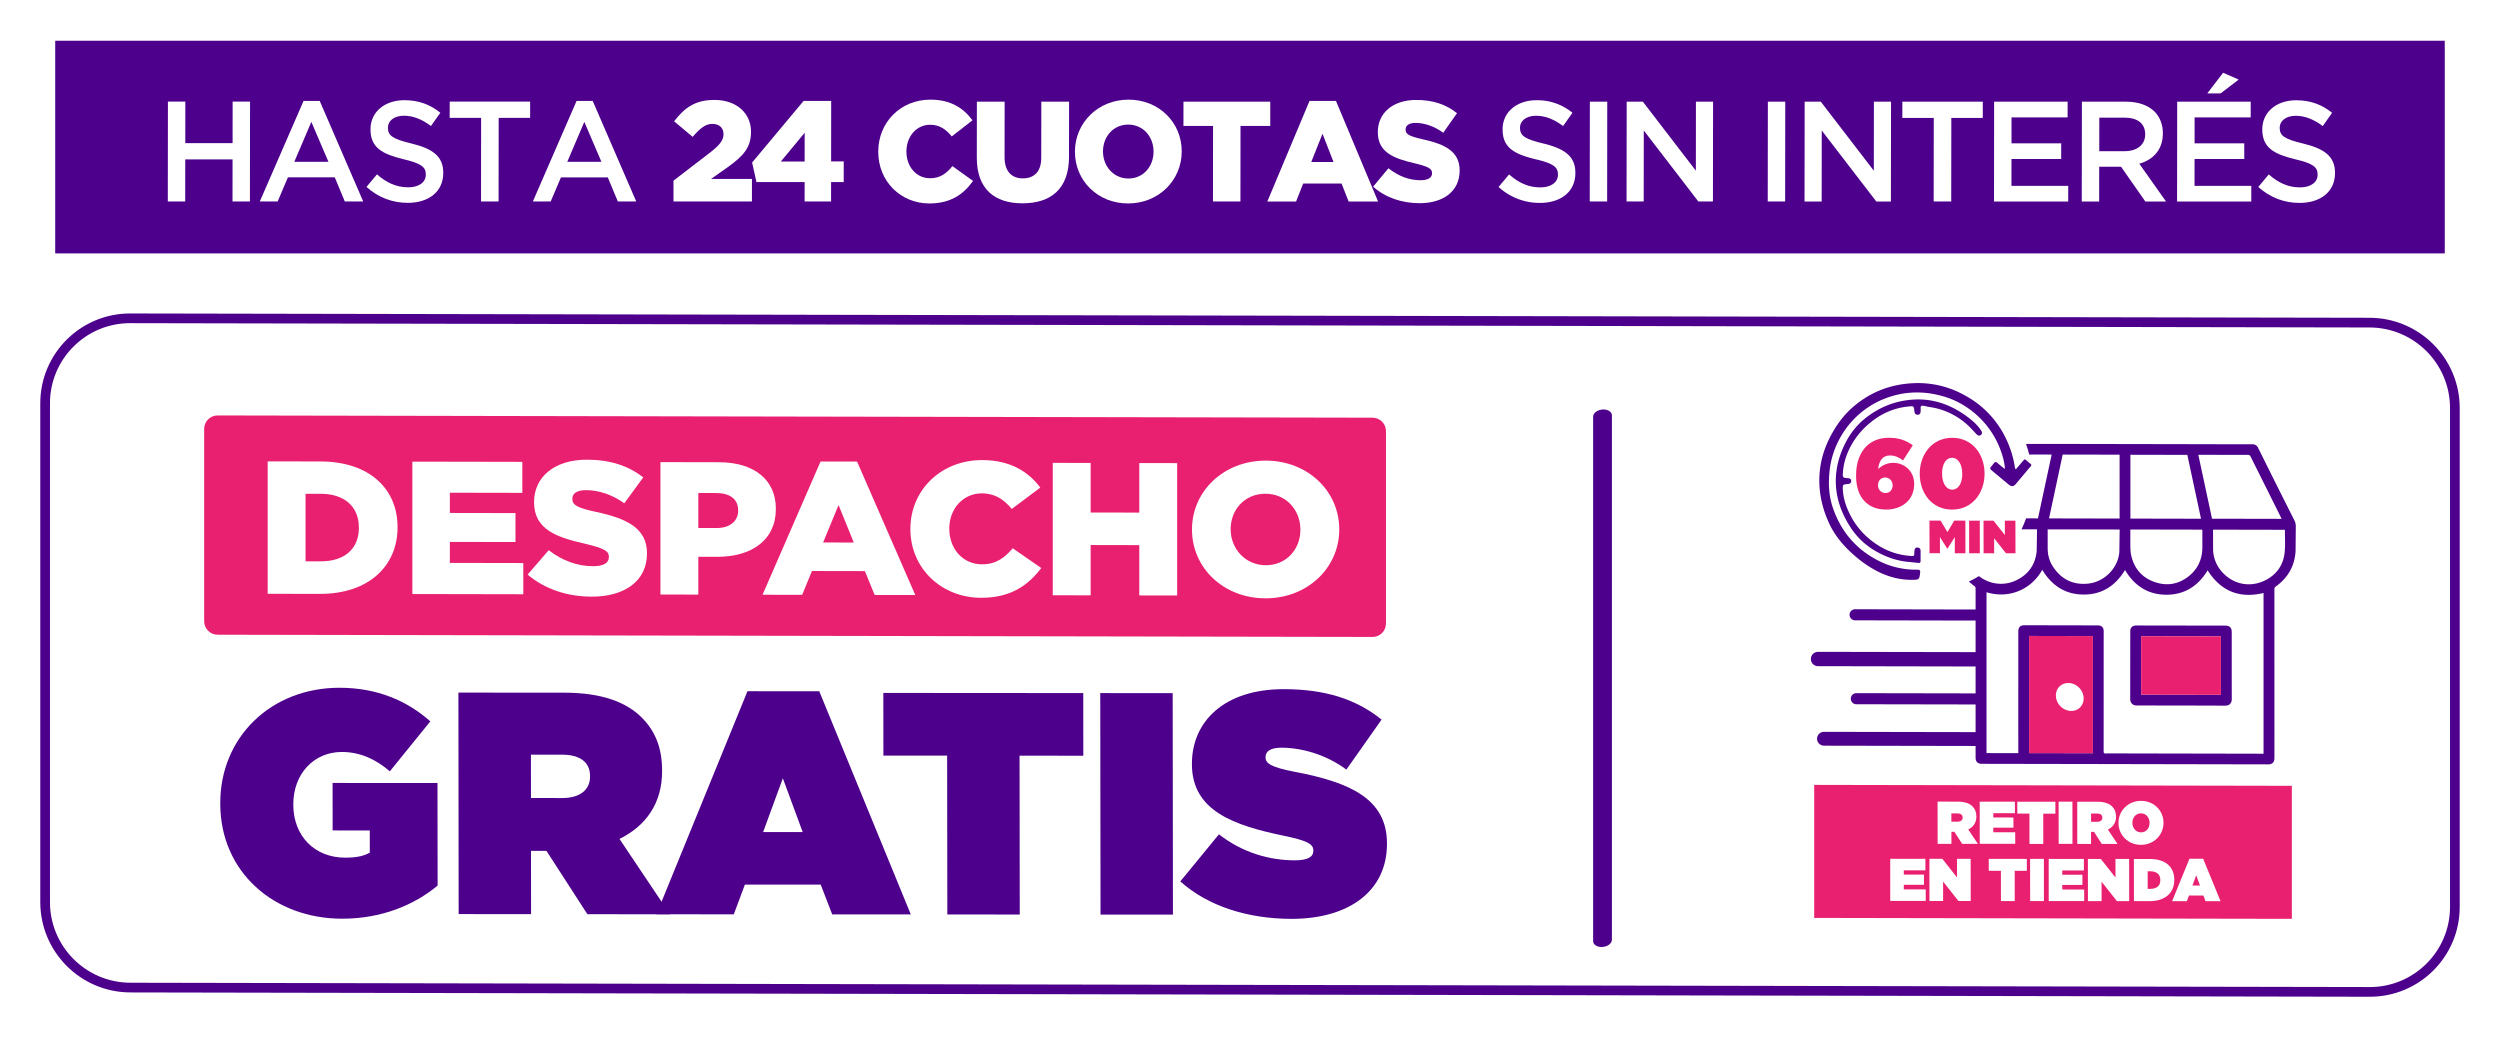 <svg xmlns="http://www.w3.org/2000/svg" width="277" height="115" fill="none" xmlns:v="https://vecta.io/nano"><style><![CDATA[.B{fill:#fff}.C{fill:#4d008c}.D{fill:#e92070}]]></style><g filter="url(#A)"><path d="M270.88 2.305H6.118v23.563H270.88V2.305z" class="C"/><path d="M18.606 9.055h1.929l-.005 4.596h5.241l.005-4.599h1.929l-.014 11.062h-1.929l.005-4.661h-5.241l-.005 4.661h-1.929l.013-11.059z" class="B"/><path d="M33.635 8.975h1.789l4.819 11.14h-2.039l-1.112-2.67H31.9l-1.134 2.67h-1.977l4.846-11.14zm2.756 6.748l-1.894-4.424-1.888 4.424h3.782z" class="B"/><path d="M40.606 18.503l1.163-1.392c1.05.916 2.117 1.437 3.465 1.437 1.193 0 1.947-.569 1.947-1.391v-.032c0-.79-.438-1.217-2.477-1.69-2.337-.569-3.653-1.265-3.653-3.301v-.032c.003-1.897 1.572-3.207 3.753-3.207 1.601 0 2.871.489 3.984 1.391l-1.037 1.469c-.989-.741-1.977-1.139-2.979-1.139-1.131 0-1.789.586-1.789 1.311v.032c0 .854.5 1.233 2.619 1.738 2.321.569 3.513 1.408 3.511 3.24v.032c-.003 2.071-1.62 3.301-3.927 3.301-1.679.003-3.264-.58-4.58-1.768z" class="B"/><path d="M53.309 10.855h-3.484l.003-1.802h8.913l-.003 1.802h-3.484l-.011 9.259h-1.945l.011-9.259z" class="B"/><path d="M63.884 8.978h1.789l4.822 11.14h-2.039l-1.112-2.67h-5.192l-1.134 2.67h-1.977l4.843-11.14zm2.753 6.745l-1.894-4.424-1.888 4.424h3.782z" class="B"/><path d="M74.621 17.81l4.115-3.159c1.021-.806 1.429-1.327 1.429-1.991 0-.712-.486-1.139-1.238-1.139-.739 0-1.319.443-2.181 1.437l-2.055-1.722c1.179-1.534 2.356-2.369 4.475-2.369 2.401 0 4.045 1.437 4.045 3.524v.032c-.003 1.77-.913 2.686-2.546 3.871l-1.883 1.327h4.534l-.003 2.496h-8.692V17.81z" class="B"/><path d="M89.151 17.968h-5.335l-.483-2.165 5.703-6.826h3.06l-.008 6.699h1.397l-.003 2.291h-1.397l-.003 2.149h-2.933l.003-2.149zm.003-2.275l.003-3.191-2.641 3.191h2.638z" class="B"/><path d="M97.311 14.618v-.032c.003-3.223 2.455-5.751 5.781-5.751 2.243 0 3.685.948 4.658 2.291l-2.294 1.786c-.626-.774-1.349-1.295-2.399-1.295-1.536 0-2.622 1.327-2.624 2.939v.032c-.003 1.66 1.08 2.955 2.616 2.955 1.144 0 1.821-.537 2.479-1.343l2.289 1.644c-1.037 1.437-2.434 2.495-4.851 2.495-3.135-.003-5.657-2.42-5.655-5.722z" class="B"/><path d="M108.23 15.266l.008-6.211h3.076l-.008 6.146c-.003 1.596.798 2.356 2.023 2.356 1.238 0 2.041-.728 2.041-2.275l.008-6.227h3.076l-.008 6.13c-.003 3.557-2.031 5.136-5.152 5.136-3.108.003-5.066-1.593-5.064-5.055z" class="B"/><path d="M119.104 14.618v-.032c.003-3.175 2.55-5.751 5.937-5.751s5.896 2.544 5.893 5.719v.032c-.002 3.175-2.549 5.751-5.936 5.751s-5.896-2.541-5.894-5.719zm8.709 0v-.032c.003-1.612-1.125-2.987-2.804-2.987s-2.794 1.359-2.797 2.955v.032c-.002 1.596 1.142 2.987 2.821 2.987 1.663 0 2.777-1.359 2.78-2.955z" class="B"/><path d="M134.405 11.744h-3.28l.003-2.686h9.619l-.002 2.686h-3.296l-.008 8.376h-3.044l.008-8.376z" class="B"/><path d="M145.093 8.98h2.934l4.663 11.14h-3.264l-.782-1.99h-4.252l-.787 1.99h-3.186l4.674-11.14zm2.66 6.761l-1.22-3.129-1.244 3.129h2.464z" class="B"/><path d="M152.142 18.476l1.697-2.039c1.096.87 2.289 1.327 3.56 1.327.832 0 1.27-.285 1.27-.758v-.032c0-.473-.36-.712-1.867-1.074-2.337-.537-4.142-1.201-4.139-3.46v-.032c.003-2.055 1.62-3.54 4.255-3.54 1.867 0 3.325.505 4.518 1.469l-1.523 2.165c-1.005-.728-2.101-1.091-3.073-1.091-.739 0-1.099.301-1.099.712v.032c0 .505.376.728 1.913 1.075 2.509.553 4.077 1.375 4.075 3.444v.032c-.003 2.259-1.776 3.602-4.443 3.602-1.945 0-3.782-.615-5.144-1.832z" class="B"/><path d="M166.043 18.508l1.163-1.391c1.05.916 2.117 1.437 3.465 1.437 1.193 0 1.948-.569 1.948-1.391v-.032c0-.79-.438-1.217-2.477-1.69-2.337-.57-3.653-1.265-3.653-3.301v-.032c.002-1.896 1.571-3.207 3.752-3.207a6.04 6.04 0 0 1 3.984 1.391l-1.037 1.469c-.988-.744-1.977-1.139-2.979-1.139-1.131 0-1.789.586-1.789 1.311v.032c0 .854.5 1.233 2.619 1.738 2.321.57 3.514 1.408 3.511 3.24v.032c-.003 2.071-1.62 3.301-3.927 3.301a6.71 6.71 0 0 1-4.58-1.768z" class="B"/><path d="M176.156 9.058h1.929l-.013 11.062h-1.929l.013-11.062z" class="B"/><path d="M180.237 9.058h1.789l5.875 7.648.008-7.648h1.899l-.014 11.062h-1.617l-6.046-7.868-.009 7.868h-1.899l.014-11.062z" class="B"/><path d="M195.879 9.058h1.929l-.014 11.062h-1.929l.014-11.062z" class="B"/><path d="M199.956 9.061h1.789l5.875 7.648.008-7.648h1.899l-.014 11.062h-1.617l-6.046-7.868-.008 7.868h-1.9l.014-11.062z" class="B"/><path d="M214.262 10.86h-3.484l.003-1.802h8.913l-.003 1.802h-3.484l-.01 9.259h-1.945l.01-9.259z" class="B"/><path d="M220.949 9.061h8.145l-.003 1.738h-6.213l-.003 2.877h5.507l-.003 1.738h-5.507l-.002 2.971h6.291l-.003 1.738h-8.222l.013-11.062z" class="B"/><path d="M230.675 9.061h4.895c1.38 0 2.463.411 3.167 1.107.58.602.908 1.421.908 2.385v.032c-.003 1.816-1.086 2.907-2.609 3.35l2.961 4.188h-2.292l-2.694-3.855h-2.418l-.005 3.855h-1.929l.016-11.062zm4.75 5.483c1.38 0 2.259-.728 2.261-1.848v-.032c0-1.185-.846-1.832-2.272-1.832h-2.81l-.005 3.712h2.826z" class="B"/><path d="M241.235 9.061h8.144l-.002 1.738h-6.214l-.002 2.877h5.506l-.002 1.738h-5.507l-.003 2.971h6.291l-.002 1.738h-8.223l.014-11.062zm5.087-3.207l1.725.758-2.009 1.534h-1.475l1.759-2.291z" class="B"/><path d="M250.215 18.511l1.163-1.392c1.05.916 2.117 1.437 3.465 1.437 1.193 0 1.948-.569 1.948-1.391v-.032c0-.79-.438-1.217-2.477-1.69-2.337-.569-3.653-1.265-3.653-3.301v-.032c.003-1.896 1.571-3.207 3.753-3.207 1.601 0 2.871.489 3.983 1.391l-1.037 1.469c-.988-.741-1.974-1.139-2.979-1.139-1.131 0-1.789.586-1.791 1.311v.032c0 .854.499 1.233 2.619 1.738 2.321.569 3.513 1.408 3.511 3.24v.032c-.003 2.071-1.62 3.301-3.928 3.301-1.676.003-3.261-.583-4.577-1.768z" class="B"/><path d="M262.566 107.696l-248.113-.478C9.231 107.207 5 102.971 5 97.749V42.478c0-5.206 4.225-9.426 9.434-9.415l248.113.478c5.222.011 9.453 4.247 9.453 9.469v55.271c0 5.208-4.228 9.426-9.434 9.415z" stroke="#4d008c" stroke-width="1.074" stroke-miterlimit="10" class="B"/><path d="M201.014 84.76v14.739l52.923.102V84.862l-52.923-.102z" class="D"/><path d="M206.604 53.336c-.565-.578-.951-1.472-.951-2.823v-.022c-.003-2.385 1.208-4.193 3.65-4.193 1.067 0 1.864.274 2.633.83l-1.075 1.676c-.438-.317-.894-.545-1.45-.545-.809 0-1.215.578-1.309 1.491.428-.371.938-.674 1.685-.674 1.139 0 2.302.852 2.304 2.323v.022c.003 1.843-1.434 2.831-3.086 2.831-1.131 0-1.845-.349-2.401-.916zm3.099-1.762v-.021c0-.457-.33-.849-.822-.852s-.797.382-.797.838v.021c0 .467.33.862.822.862s.797-.382.797-.849z" class="D"/><path d="M212.707 50.301v-.022c-.003-2.103 1.337-3.976 3.597-3.976s3.583 1.856 3.586 3.957v.021c.002 2.103-1.338 3.976-3.597 3.976s-3.584-1.853-3.586-3.957zm4.711.003v-.022c0-1.045-.459-1.765-1.131-1.765s-1.106.696-1.106 1.743v.021c0 1.045.459 1.765 1.131 1.765s1.106-.696 1.106-1.743z" class="D"/><path d="M213.784 55.478h1.233l.76 1.271.755-1.271h1.232l.006 3.616h-1.177l-.002-1.792-.812 1.284h-.021l-.814-1.287.003 1.792h-1.155l-.008-3.613z" class="D"/><path d="M218.178 55.481h1.182l.005 3.616h-1.182l-.005-3.616z" class="D"/><path d="M219.774 55.482h1.106l1.26 1.596-.002-1.596h1.171l.005 3.616h-1.05l-1.314-1.668.003 1.668h-1.171l-.008-3.616z" class="D"/><path d="M227.17 48.157c.043 0 .086.008.153.016l-1.515 7.057c-.441 0-.881-.003-1.319-.003a12.48 12.48 0 0 1-.505 1.214l1.716.003v.32l-.037 2.101c-.148 1.523-.946 2.622-2.337 3.261-1.368.629-2.92.392-4.059-.497a12.25 12.25 0 0 1-1.115.599 5.8 5.8 0 0 0 .596.489c.111.081.148.156.148.285v2.324l-13.35-.027a.61.61 0 0 0-.613.612c0 .338.274.615.613.615l13.35.027v3.497l-17.455-.032c-.438 0-.795.355-.795.792s.355.795.795.795l17.455.035v2.982l-13.213-.024a.61.61 0 0 0-.613.612c0 .338.274.615.613.615l13.213.024v3.065l-16.799-.032c-.422 0-.766.341-.766.766a.77.77 0 0 0 .766.768l16.799.032v1.292c0 .451.234.682.682.685l2.646.005 13.227.024.954.003 14.919.029c.443 0 .682-.239.682-.685v-2.434l-.002-9.778v-6.506c0-.134.035-.218.153-.303 1.348-.972 2.106-2.289 2.192-3.951l.024-2.727a1.37 1.37 0 0 0-.167-.669l-1.99-3.962-2.009-4.037a.68.68 0 0 0-.68-.414c-2.611 0-5.219-.008-7.83-.014l-12.021-.022c-.935-.003-1.87 0-2.804 0l-2.391-.005c.137.384.255.776.352 1.176h2.337zm4.725 33.094l-7.07-.014v-12.98l7.07.013v12.98zm21.277-24.713c-.011.862.059 1.735-.048 2.584-.178 1.394-.965 2.42-2.235 3.019-1.671.787-3.519.373-4.731-1.026a3.82 3.82 0 0 1-.948-2.455l-.005-2.082c0-.024.005-.051.013-.099l7.927.016c.014.022.027.032.027.043zm-9.377-8.351l5.281.008a.27.27 0 0 1 .282.172l2.989 5.988.457.927-7.712-.016-1.518-7.081.221.003zm-7.747-.005l6.309.013 1.515 7.075-7.824-.016v-7.073zm-.008 8.282l7.972.016.011.183-.003 1.87c-.024 1.244-.502 2.289-1.464 3.073-1.109.903-2.385 1.152-3.747.701-1.477-.489-2.372-1.536-2.689-3.06-.064-.309-.07-.631-.078-.948l-.002-1.835zm3.98 7.226c2.045.008 3.546-.983 4.586-2.702 1.464 2.307 3.516 3.151 6.194 2.509v17.81c-.306 0-.602 0-.9-.003l-13.654-.027c-.98-.003-1.961-.008-2.938 0-.18 0-.226-.054-.226-.228l.003-11.102.002-2.181c0-.465-.212-.674-.679-.677l-8.086-.016c-.48 0-.695.218-.695.701l-.003 11.005.003 2.24v.226l-3.522-.008v-1.553-16.268c2.622.792 5.045-.419 6.176-2.49 1.039 1.733 2.533 2.737 4.574 2.745s3.546-.975 4.596-2.721c1.029 1.738 2.531 2.732 4.569 2.74zm-5.197-4.736c-.143 1.8-1.666 3.323-3.463 3.505-1.714.175-3.022-.513-3.932-1.947-.366-.575-.538-1.236-.546-1.926l-.002-1.947v-.191l7.953.016c.011.027.027.043.027.062l-.037 2.428zm-6.345-10.484c.083-.381.013-.309.376-.309l5.727.011h.271v7.078l-7.822-.016.451-2.09.997-4.674z" class="C"/><path d="M224.824 81.239l7.07.013v-12.98l-7.07-.013v12.98zm4.505-7.76c.852.091 1.539.854 1.539 1.706s-.69 1.467-1.539 1.375a1.76 1.76 0 0 1-1.539-1.706c0-.851.688-1.467 1.539-1.375z" class="D"/><path d="M236.743 75.962l4.908.003 4.91.016c.486.005.731-.309.72-.733l-.005-1.87v-5.552c0-.489-.223-.712-.712-.712l-4.851-.008-5.026-.008c-.403 0-.653.236-.653.61l-.008 7.54c0 .384.239.717.717.715zm.497-7.68l8.838.016v6.479l-8.838-.016v-6.479z" class="C"/><path d="M246.078 68.3l-8.838-.016v6.479l8.838.016V68.3z" class="D"/><path d="M225.061 49.283c-.051-.091-.231-.207-.564-.508-.127-.113-.194-.091-.283.016l-.856.999c-.094-.073-.1-.142-.111-.212-.177-1.198-.55-2.351-1.12-3.46a10.6 10.6 0 0 0-4.139-4.357c-1.854-1.093-3.801-1.582-5.843-1.515-2.632.089-4.888.978-6.793 2.611-.752.645-1.394 1.402-1.934 2.246-.967 1.51-1.636 3.162-1.797 5.023-.167 1.918.193 3.812 1.048 5.657.539 1.163 1.316 2.157 2.248 3.054.892.857 1.856 1.596 2.93 2.17 1.309.696 2.673 1.061 4.094 1.032.666-.013.72-.04.798-.693.048-.39.011-.433-.395-.43a9.11 9.11 0 0 1-4.225-1.002c-2.455-1.254-4.118-3.21-5.015-5.791-.47-1.351-.53-2.705-.395-4.056a9.53 9.53 0 0 1 .996-3.425c.677-1.332 1.601-2.453 2.781-3.358.891-.685 1.88-1.198 2.965-1.542 1.58-.505 3.224-.604 4.945-.261 1.389.277 2.681.809 3.858 1.676a9.75 9.75 0 0 1 3.656 5.27c.123.424.217.854.233 1.335l-.429-.339c-.758-.61-.511-.596-1.123.105l-.016.021c-.094.118-.07.22.059.328l1.92 1.596c.334.269.559.236.804-.059l1.284-1.531c.252-.312.4-.432.424-.526.013-.024.011-.048-.005-.075z" class="C"/><path d="M212.801 58.853c-.003-.177-.054-.336-.272-.382-.225-.046-.357.046-.394.258-.025.15-.03.306-.033.462s-.075.212-.231.207a7.59 7.59 0 0 1-3.846-1.228c-1.236-.8-2.23-1.837-2.928-3.146-.497-.929-.844-1.896-.906-2.917-.037-.637-.013-.634.602-.693.019-.003.038-.003.057-.008.182-.04.274-.158.263-.346-.014-.204-.164-.263-.333-.282l-.263-.027c-.261.003-.342-.124-.334-.373.027-.846.215-1.641.524-2.393.554-1.343 1.408-2.444 2.512-3.355 1.23-1.015 2.64-1.649 4.292-1.802.538-.051.538-.046.599.505 0 .011 0 .019.003.03.035.183.07.357.314.379a.3.3 0 0 0 .368-.301c.022-.142.017-.29.011-.438-.011-.199.07-.271.271-.252.229.021.446.102.669.132 1.411.196 2.703.741 3.874 1.666.489.387.9.841 1.319 1.297.164.18.36.309.561.126.18-.164.105-.344-.035-.545-.368-.535-.843-.967-1.346-1.351-1.837-1.405-3.852-2.136-6.046-2.012-2.114.118-3.935.876-5.499 2.157-1.166.959-1.98 2.195-2.536 3.618-.545 1.402-.768 2.882-.545 4.456.204 1.429.774 2.756 1.593 4.002.706 1.069 1.628 1.918 2.716 2.549 1.214.706 2.506 1.134 3.841 1.222l.897.097c.188.024.263-.048.261-.234v-1.077z" class="C"/><path d="M214.684 86.613l2.232.003c.809 0 1.327.207 1.647.534.274.279.419.629.419 1.109v.013c0 .682-.344 1.155-.9 1.429l1.066 1.59h-1.743l-.862-1.335h-.328l.003 1.335h-1.529l-.005-4.679zm2.189 2.224c.365 0 .588-.167.588-.454v-.013c0-.301-.228-.449-.583-.449h-.666v.916h.661z" class="B"/><path d="M219.352 86.616l3.898.003.003 1.281-2.396-.003v.473l2.232.003v1.128l-2.232-.003v.508l2.428.003.003 1.281-3.933-.003-.003-4.671z" class="B"/><path d="M224.864 87.944h-1.345l-.003-1.322 4.22.003.003 1.322h-1.346l.003 3.352h-1.529l-.003-3.355z" class="B"/><path d="M228.096 86.622h1.529l.005 4.674h-1.528l-.006-4.674z" class="B"/><path d="M230.159 86.624l2.232.003c.809 0 1.327.207 1.647.535.274.279.419.629.419 1.109v.013c0 .682-.344 1.155-.9 1.429l1.067 1.59h-1.744l-.865-1.335h-.328l.003 1.335h-1.528l-.003-4.679zm2.192 2.224c.365 0 .588-.166.588-.454v-.013c0-.301-.228-.449-.583-.449h-.666v.916h.661z" class="B"/><path d="M234.728 88.977v-.013c-.003-1.356 1.088-2.436 2.498-2.436s2.49 1.069 2.49 2.426v.013c.003 1.357-1.087 2.436-2.498 2.436s-2.49-1.069-2.49-2.426zm3.447.003v-.013c0-.553-.374-1.056-.962-1.056-.58 0-.946.494-.946 1.04v.013c0 .553.374 1.056.962 1.056.583.003.948-.492.946-1.04z" class="B"/><path d="M209.437 92.946l3.897.003.003 1.281-2.396-.003v.473l2.232.003v1.128l-2.232-.003v.508l2.428.003.003 1.281-3.933-.003-.002-4.671z" class="B"/><path d="M213.78 92.949h1.429l1.628 2.066-.003-2.063h1.515l.006 4.674h-1.36l-1.7-2.157.003 2.157h-1.515l-.003-4.677z" class="B"/><path d="M221.701 94.279h-1.345l-.003-1.322 4.22.003.003 1.322h-1.346l.003 3.352h-1.529l-.003-3.355z" class="B"/><path d="M224.933 92.957h1.529l.005 4.674h-1.528l-.006-4.674z" class="B"/><path d="M226.996 92.96l3.898.003.002 1.281-2.396-.003v.473l2.233.003v1.128l-2.233-.003v.508l2.429.003.002 1.281-3.932-.003-.003-4.671z" class="B"/><path d="M231.339 92.963h1.43l1.627 2.066-.002-2.063h1.515l.005 4.674h-1.359l-1.701-2.157.003 2.157h-1.515l-.003-4.677z" class="B"/><path d="M236.433 92.968h1.751c1.816.003 2.724.916 2.727 2.299v.013c.002 1.383-.924 2.364-2.773 2.361h-1.697l-.008-4.674zm1.786 3.312c.698 0 1.15-.293 1.147-.967v-.013c0-.674-.451-.97-1.15-.97h-.255l.003 1.95h.255z" class="B"/><path d="M242.592 92.939h1.515l1.932 4.709h-1.66l-.242-.629h-1.601l-.234.629h-1.633l1.923-4.709zm1.166 2.971l-.419-1.136-.416 1.133.835.003z" class="B"/><path d="M177.668 43.163c.529 0 .932.282.932.65v58.111c0 .427-.534.8-1.149.797-.53 0-.932-.282-.932-.65v-58.11c0-.427.534-.798 1.149-.798z" class="C"/><path d="M24.406 86.854v-.07c-.008-7.328 5.644-12.792 13.221-12.786 4.115.003 7.444 1.408 10.052 3.723l-4.486 5.536c-1.58-1.367-3.328-2.141-5.316-2.144-3.121-.003-5.38 2.45-5.378 5.781v.07c.003 3.471 2.372 5.856 5.732 5.859 1.373 0 2.125-.21 2.743-.559l-.003-2.455-4.115-.003-.005-5.26 11.623.008.013 11.36c-2.603 2.171-6.237 3.677-10.592 3.672-7.476 0-13.482-5.123-13.49-12.733z" class="C"/><path d="M50.792 74.535l11.725.008c4.252.003 6.963 1.093 8.644 2.813 1.442 1.475 2.197 3.296 2.2 5.821v.07c.003 3.575-1.811 6.063-4.722 7.5l5.598 8.349-9.154-.008-4.534-7.016-1.714-.003.008 7.011-8.024-.005-.027-24.538zm11.502 11.682c1.921.003 3.084-.873 3.084-2.383v-.07c-.003-1.577-1.203-2.35-3.054-2.35l-3.497-.003.005 4.803 3.463.003z" class="C"/><path d="M82.82 74.382l7.954.005 10.143 24.724-8.709-.005-1.273-3.296-8.4-.005-1.23 3.296-8.572-.005L82.82 74.382zm6.119 15.607l-2.2-5.961-2.186 5.958 4.386.003z" class="C"/><path d="M104.943 81.517l-7.062-.005-.008-6.941 22.151.016.008 6.941-7.065-.005.021 17.6-8.023-.005-.022-17.6z" class="C"/><path d="M121.909 74.589l8.024.005.029 24.541-8.023-.005-.03-24.541z" class="C"/><path d="M130.779 95.455l4.279-5.219c2.609 2.036 5.593 2.88 8.405 2.882 1.44 0 2.058-.384 2.055-1.05v-.07c0-.701-.755-1.088-3.328-1.614-5.386-1.126-10.119-2.708-10.124-7.895v-.07c-.006-4.663 3.556-8.271 10.175-8.266 4.628.003 8.059 1.128 10.839 3.374l-3.903 5.536c-2.265-1.684-4.975-2.423-7.204-2.426-1.201 0-1.749.419-1.749 1.015v.07c0 .666.653 1.088 3.191 1.579 6.138 1.16 10.256 2.987 10.261 7.932v.07c.006 5.155-4.139 8.306-10.586 8.3-4.867-.008-9.257-1.413-12.311-4.15z" class="C"/><path d="M152.075 44.073l-127.962-.247c-.825-.003-1.491.666-1.491 1.488v21.312c0 .825.669 1.494 1.491 1.494l127.962.247c.825.003 1.491-.666 1.491-1.488V45.567c.003-.822-.666-1.491-1.491-1.493z" class="D"/><path d="M29.658 48.914l5.864.011c5.389.011 8.526 3.014 8.526 7.269v.043c0 4.255-3.181 7.371-8.612 7.36l-5.778-.011V48.914zm4.199 3.591v7.481l1.708.003c2.533.005 4.199-1.332 4.199-3.702v-.043c0-2.369-1.665-3.734-4.199-3.739h-1.708z" class="B"/><path d="M45.692 48.943l12.182.024v3.436l-8.029-.016v2.243l7.271.014v3.207l-7.271-.013v2.326l8.136.016v3.457l-12.292-.024V48.943h.003z" class="B"/><path d="M58.46 61.458l2.337-2.7c1.537 1.177 3.181 1.767 4.913 1.77 1.147.003 1.754-.352 1.754-1.002v-.043c0-.629-.497-.924-2.576-1.429-3.202-.72-5.713-1.582-5.713-4.601v-.043c0-2.745 2.23-4.69 5.864-4.682 2.598.005 4.588.68 6.232 1.961l-2.098 2.866c-1.386-.988-2.877-1.45-4.242-1.453-1.018-.003-1.515.373-1.515.94v.043c0 .65.518.986 2.641 1.429 3.462.741 5.628 1.835 5.628 4.58v.043c0 2.998-2.445 4.773-6.125 4.765-2.708-.005-5.195-.827-7.1-2.445z" class="B"/><path d="M73.176 48.997l6.514.013c3.809.008 6.275 1.899 6.275 5.147v.043c0 3.479-2.748 5.297-6.493 5.289l-2.098-.005v4.191l-4.198-.008V48.997zm6.21 7.304c1.472.003 2.401-.749 2.401-1.923v-.043c0-1.257-.929-1.91-2.423-1.913l-1.991-.003v3.876l2.012.005z" class="B"/><path d="M90.918 48.928l4.045.008 6.45 14.788-4.502-.008-1.083-2.643-5.864-.011-1.083 2.638-4.392-.008 6.428-14.763zm3.68 8.977l-1.687-4.153-1.708 4.148 3.395.005z" class="B"/><path d="M100.872 56.427v-.043c0-4.276 3.377-7.621 7.965-7.613 3.073.005 5.106 1.268 6.428 3.051l-3.159 2.361c-.865-1.029-1.84-1.722-3.312-1.725-2.122-.005-3.613 1.754-3.613 3.892v.043c0 2.2 1.493 3.922 3.613 3.927 1.579.003 2.487-.709 3.419-1.776l3.159 2.187c-1.45 1.905-3.355 3.304-6.686 3.299-4.33-.011-7.814-3.223-7.814-7.605z" class="B"/><path d="M116.646 49.08l4.198.008v5.491l5.389.011v-5.491l4.198.008v14.669l-4.198-.008v-5.574l-5.389-.011v5.574l-4.198-.008V49.08z" class="B"/><path d="M132.073 56.487v-.043c0-4.212 3.505-7.621 8.179-7.613s8.137 3.411 8.137 7.602v.043c0 4.212-3.506 7.621-8.18 7.613s-8.136-3.409-8.136-7.602zm12.01.024v-.043c0-2.138-1.558-3.965-3.874-3.968s-3.852 1.794-3.852 3.911v.043c0 2.095 1.58 3.965 3.895 3.967 2.294.005 3.831-1.794 3.831-3.911z" class="B"/></g><defs><filter id="A" x=".05" y="-2.206" width="276.899" height="118.825" filterUnits="userSpaceOnUse" color-interpolation-filters="sRGB"><feFlood flood-opacity="0" result="A"/><feColorMatrix in="SourceAlpha" values="0 0 0 0 0 0 0 0 0 0 0 0 0 0 0 0 0 0 127 0"/><feOffset dy="2.206"/><feGaussianBlur stdDeviation="2.206"/><feColorMatrix values="0 0 0 0 0.176 0 0 0 0 0.071 0 0 0 0 0.255 0 0 0 0.15 0"/><feBlend in2="A"/><feBlend in="SourceGraphic"/></filter></defs></svg>